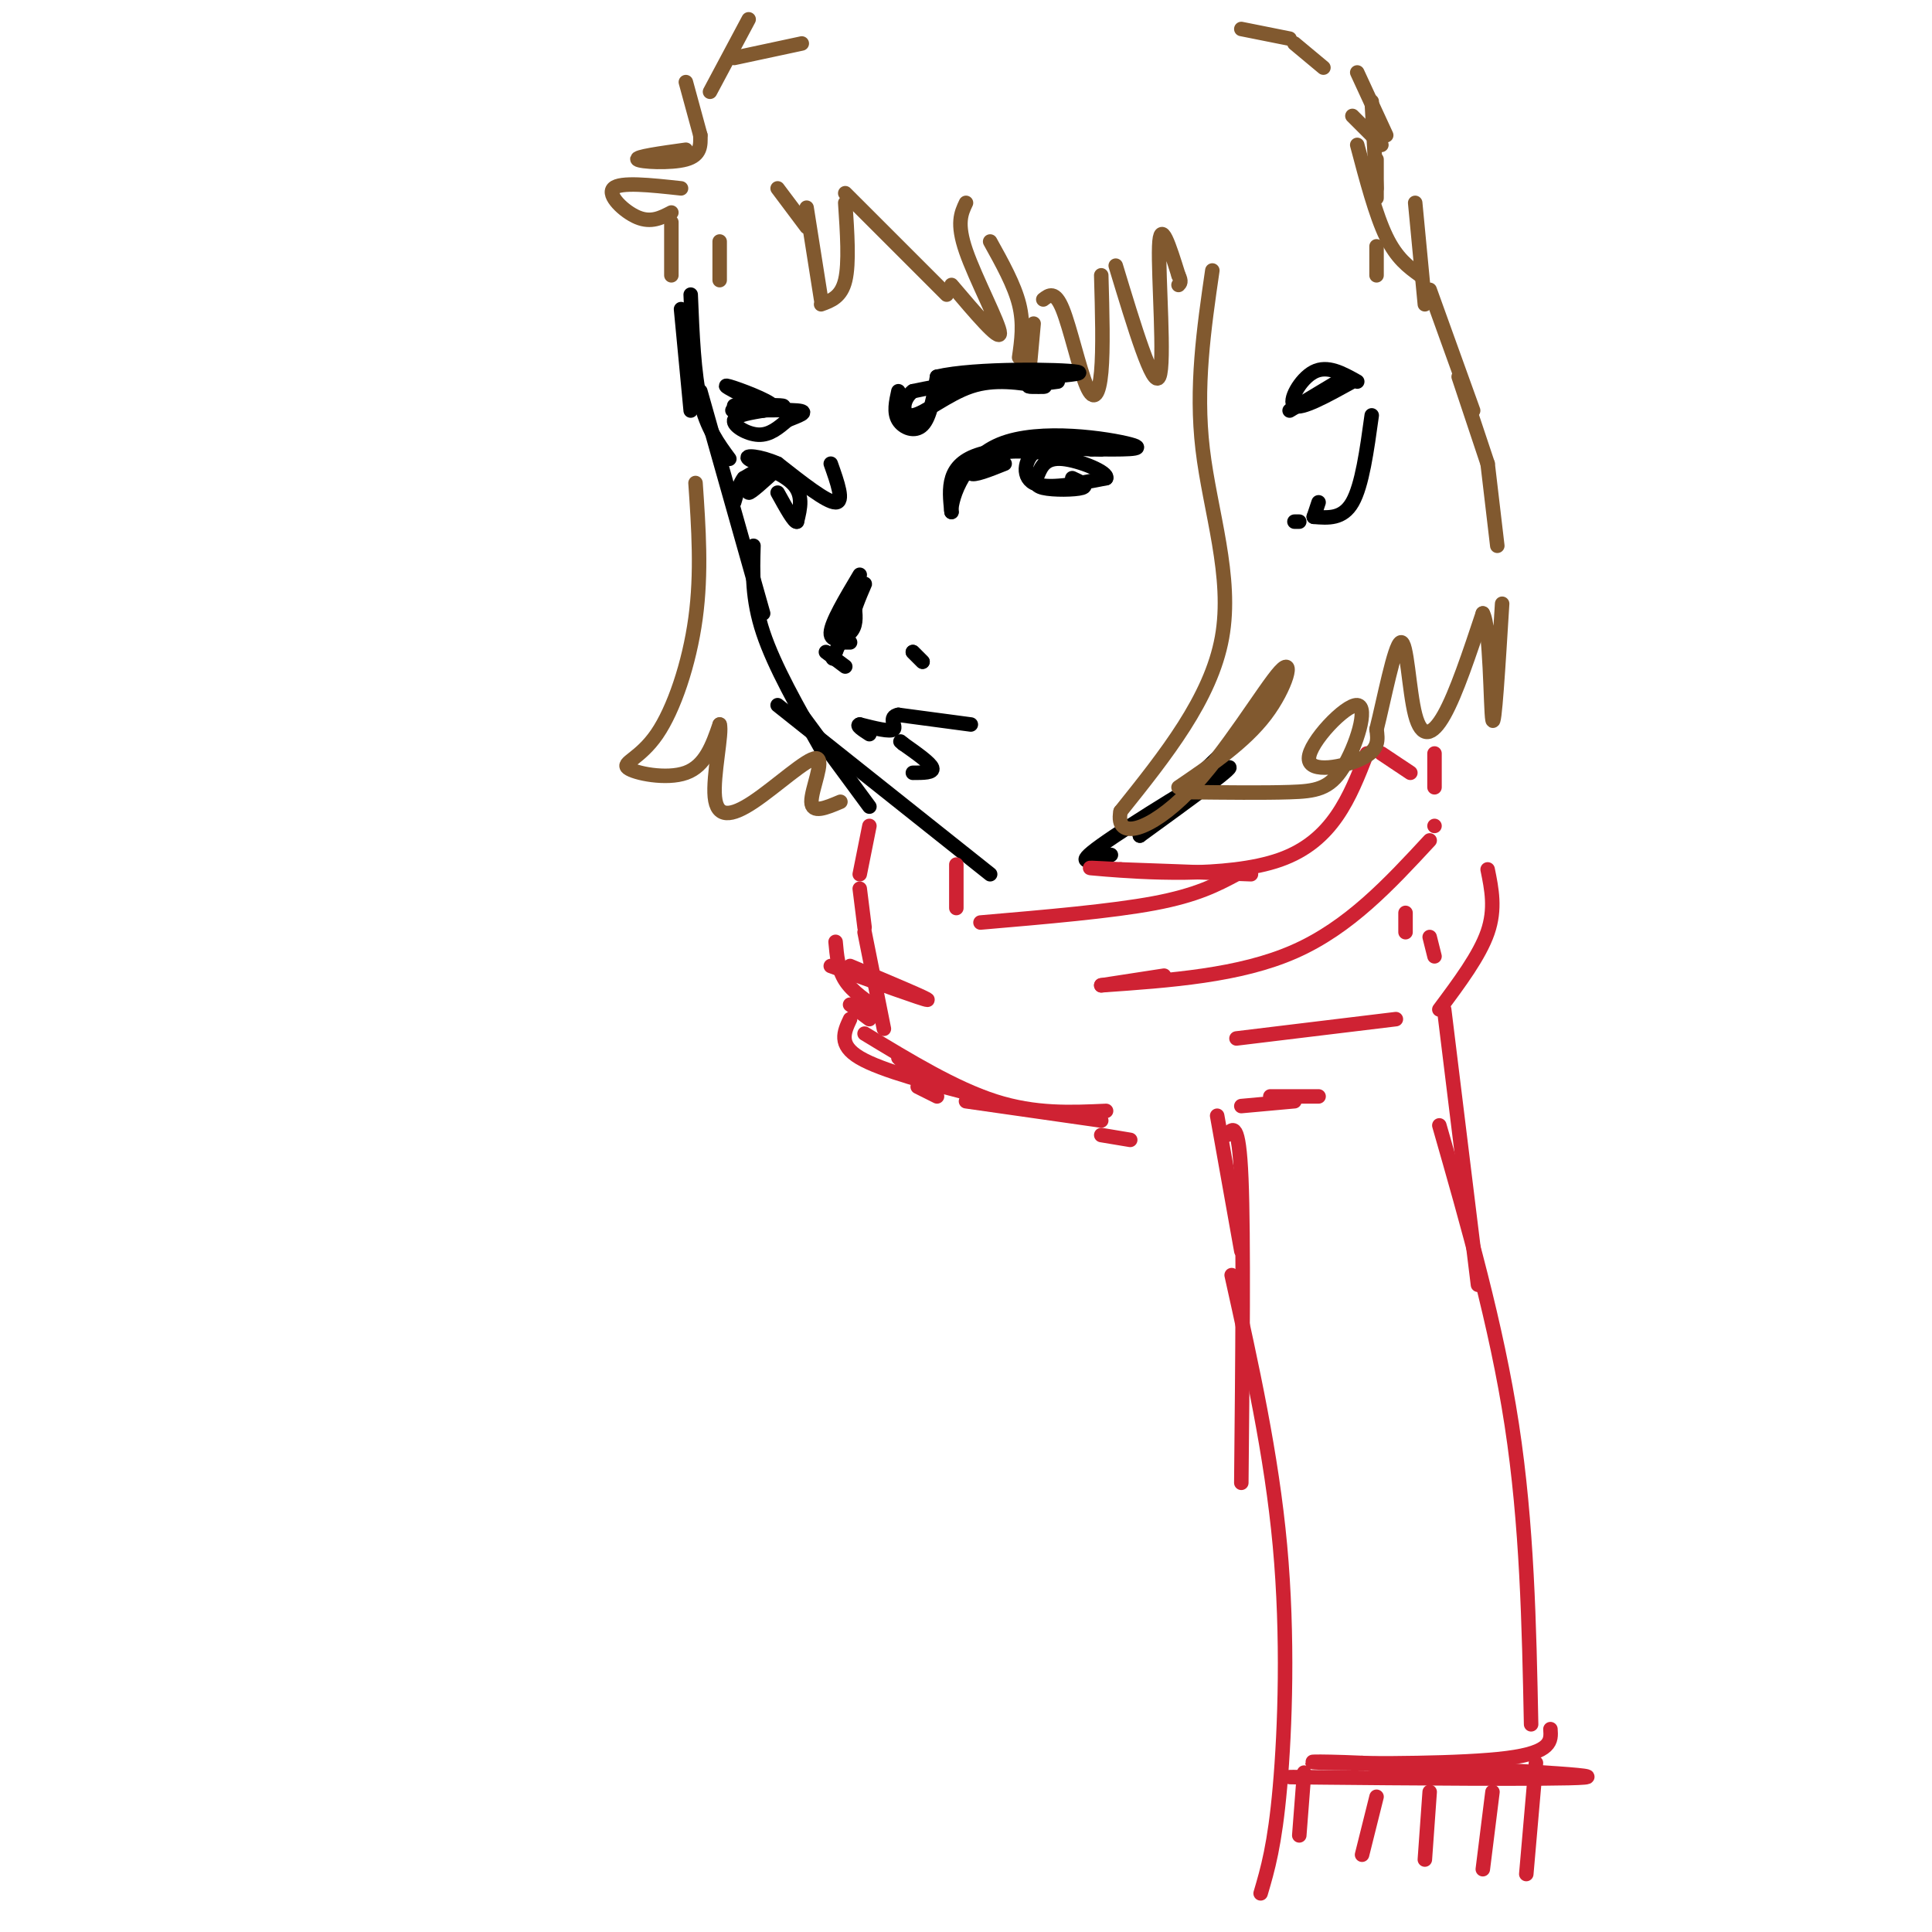 <svg viewBox='0 0 400 400' version='1.1' xmlns='http://www.w3.org/2000/svg' xmlns:xlink='http://www.w3.org/1999/xlink'><g fill='none' stroke='rgb(0,0,0)' stroke-width='3' stroke-linecap='round' stroke-linejoin='round'><path d='M141,64c0.000,0.000 2.000,21.000 2,21'/><path d='M143,61c0.333,8.167 0.667,16.333 2,22c1.333,5.667 3.667,8.833 6,12'/><path d='M145,81c0.000,0.000 13.000,46.000 13,46'/><path d='M156,113c-0.167,5.500 -0.333,11.000 2,18c2.333,7.000 7.167,15.500 12,24'/><path d='M166,148c0.000,0.000 14.000,19.000 14,19'/><path d='M161,146c0.000,0.000 44.000,35.000 44,35'/><path d='M230,177c-4.133,1.244 -8.267,2.489 -2,-2c6.267,-4.489 22.933,-14.711 26,-16c3.067,-1.289 -7.467,6.356 -18,14'/><path d='M236,173c0.000,-0.667 9.000,-9.333 18,-18'/><path d='M273,104c0.000,0.000 -1.000,3.000 -1,3'/><path d='M272,107c3.000,0.250 6.000,0.500 8,-3c2.000,-3.500 3.000,-10.750 4,-18'/><path d='M281,79c-3.089,-1.733 -6.178,-3.467 -9,-2c-2.822,1.467 -5.378,6.133 -4,7c1.378,0.867 6.689,-2.067 12,-5'/><path d='M277,79c0.000,0.000 -10.000,6.000 -10,6'/><path d='M269,108c0.000,0.000 -1.000,0.000 -1,0'/></g>
<g fill='none' stroke='rgb(207,34,51)' stroke-width='3' stroke-linecap='round' stroke-linejoin='round'><path d='M198,179c0.000,0.000 0.000,9.000 0,9'/><path d='M180,171c0.000,0.000 -2.000,10.000 -2,10'/><path d='M178,184c0.000,0.000 1.000,8.000 1,8'/><path d='M179,193c0.000,0.000 4.000,20.000 4,20'/><path d='M186,219c0.000,0.000 2.000,2.000 2,2'/><path d='M190,225c0.000,0.000 4.000,2.000 4,2'/><path d='M297,156c0.000,0.000 0.000,7.000 0,7'/><path d='M297,171c0.000,0.000 0.000,0.000 0,0'/><path d='M296,174c-8.333,9.000 -16.667,18.000 -28,23c-11.333,5.000 -25.667,6.000 -40,7'/><path d='M228,204c0.000,0.000 13.000,-2.000 13,-2'/><path d='M291,189c0.000,0.000 0.000,4.000 0,4'/><path d='M296,194c0.000,0.000 1.000,4.000 1,4'/><path d='M308,180c0.833,4.083 1.667,8.167 0,13c-1.667,4.833 -5.833,10.417 -10,16'/><path d='M289,211c0.000,0.000 -33.000,4.000 -33,4'/><path d='M173,195c0.250,2.833 0.500,5.667 2,8c1.500,2.333 4.250,4.167 7,6'/><path d='M176,208c0.000,0.000 4.000,3.000 4,3'/><path d='M176,211c-1.250,2.667 -2.500,5.333 2,8c4.500,2.667 14.750,5.333 25,8'/><path d='M179,214c9.333,5.667 18.667,11.333 27,14c8.333,2.667 15.667,2.333 23,2'/><path d='M200,228c0.000,0.000 28.000,4.000 28,4'/><path d='M257,229c0.000,0.000 11.000,-1.000 11,-1'/><path d='M263,227c0.000,0.000 10.000,0.000 10,0'/><path d='M252,231c0.000,0.000 5.000,28.000 5,28'/><path d='M254,235c1.250,-1.500 2.500,-3.000 3,9c0.500,12.000 0.250,37.500 0,63'/><path d='M255,264c4.133,18.578 8.267,37.156 10,56c1.733,18.844 1.067,37.956 0,50c-1.067,12.044 -2.533,17.022 -4,22'/><path d='M299,209c0.000,0.000 7.000,57.000 7,57'/><path d='M298,233c5.917,20.667 11.833,41.333 15,62c3.167,20.667 3.583,41.333 4,62'/><path d='M278,368c-8.711,-0.067 -17.422,-0.133 -4,0c13.422,0.133 48.978,0.467 54,0c5.022,-0.467 -20.489,-1.733 -46,-3'/><path d='M282,365c-10.512,-0.476 -13.792,-0.167 -6,0c7.792,0.167 26.655,0.190 36,-1c9.345,-1.190 9.173,-3.595 9,-6'/><path d='M318,365c0.000,0.000 -2.000,23.000 -2,23'/><path d='M309,371c0.000,0.000 -2.000,16.000 -2,16'/><path d='M296,371c0.000,0.000 -1.000,14.000 -1,14'/><path d='M285,372c0.000,0.000 -3.000,12.000 -3,12'/><path d='M270,367c0.000,0.000 -1.000,13.000 -1,13'/><path d='M228,235c0.000,0.000 6.000,1.000 6,1'/><path d='M292,160c0.000,0.000 -6.000,-4.000 -6,-4'/><path d='M283,156c-3.533,9.067 -7.067,18.133 -18,22c-10.933,3.867 -29.267,2.533 -36,2c-6.733,-0.533 -1.867,-0.267 3,0'/><path d='M232,180c5.000,0.167 16.000,0.583 27,1'/><path d='M256,181c-4.083,2.167 -8.167,4.333 -17,6c-8.833,1.667 -22.417,2.833 -36,4'/><path d='M176,200c8.333,3.500 16.667,7.000 16,7c-0.667,0.000 -10.333,-3.500 -20,-7'/></g>
<g fill='none' stroke='rgb(129,89,47)' stroke-width='3' stroke-linecap='round' stroke-linejoin='round'><path d='M251,56c-1.756,12.089 -3.511,24.178 -2,37c1.511,12.822 6.289,26.378 4,39c-2.289,12.622 -11.644,24.311 -21,36'/><path d='M232,168c-1.220,6.274 6.230,3.960 14,-4c7.770,-7.960 15.861,-21.566 19,-25c3.139,-3.434 1.325,3.305 -3,9c-4.325,5.695 -11.163,10.348 -18,15'/><path d='M246,164c7.824,0.085 15.649,0.170 21,0c5.351,-0.170 8.229,-0.595 11,-5c2.771,-4.405 5.433,-12.789 3,-13c-2.433,-0.211 -9.963,7.751 -10,11c-0.037,3.249 7.418,1.785 11,0c3.582,-1.785 3.291,-3.893 3,-6'/><path d='M285,151c1.485,-5.847 3.697,-17.464 5,-18c1.303,-0.536 1.697,10.010 3,15c1.303,4.990 3.515,4.426 6,0c2.485,-4.426 5.242,-12.713 8,-21'/><path d='M307,127c1.600,2.689 1.600,19.911 2,22c0.400,2.089 1.200,-10.956 2,-24'/><path d='M144,100c0.640,9.305 1.279,18.609 0,28c-1.279,9.391 -4.477,18.868 -8,24c-3.523,5.132 -7.372,5.920 -6,7c1.372,1.080 7.963,2.451 12,1c4.037,-1.451 5.518,-5.726 7,-10'/><path d='M149,150c0.591,1.605 -1.430,10.618 -1,15c0.430,4.382 3.311,4.133 8,1c4.689,-3.133 11.185,-9.151 13,-9c1.815,0.151 -1.053,6.472 -1,9c0.053,2.528 3.026,1.264 6,0'/><path d='M149,58c0.000,0.000 0.000,-8.000 0,-8'/><path d='M161,39c0.000,0.000 6.000,8.000 6,8'/><path d='M167,43c0.000,0.000 3.000,19.000 3,19'/><path d='M170,63c2.083,-0.750 4.167,-1.500 5,-5c0.833,-3.500 0.417,-9.750 0,-16'/><path d='M175,40c0.000,0.000 21.000,21.000 21,21'/><path d='M197,59c5.000,5.889 10.000,11.778 10,10c0.000,-1.778 -5.000,-11.222 -7,-17c-2.000,-5.778 -1.000,-7.889 0,-10'/><path d='M205,50c2.500,4.500 5.000,9.000 6,13c1.000,4.000 0.500,7.500 0,11'/><path d='M213,78c0.000,0.000 1.000,-11.000 1,-11'/><path d='M216,62c1.214,-0.935 2.429,-1.869 4,2c1.571,3.869 3.500,12.542 5,16c1.500,3.458 2.571,1.702 3,-3c0.429,-4.702 0.214,-12.351 0,-20'/><path d='M231,55c3.889,12.844 7.778,25.689 9,23c1.222,-2.689 -0.222,-20.911 0,-27c0.222,-6.089 2.111,-0.044 4,6'/><path d='M244,57c0.667,1.333 0.333,1.667 0,2'/><path d='M280,24c0.000,0.000 6.000,6.000 6,6'/><path d='M286,28c0.000,0.000 -1.000,2.000 -1,2'/><path d='M285,33c0.000,0.000 0.000,8.000 0,8'/><path d='M284,21c0.000,0.000 1.000,18.000 1,18'/><path d='M285,51c0.000,0.000 0.000,6.000 0,6'/><path d='M281,30c1.917,7.250 3.833,14.500 6,19c2.167,4.500 4.583,6.250 7,8'/><path d='M293,42c0.000,0.000 2.000,21.000 2,21'/><path d='M296,60c0.000,0.000 9.000,25.000 9,25'/><path d='M302,78c0.000,0.000 6.000,18.000 6,18'/><path d='M308,96c0.000,0.000 2.000,17.000 2,17'/><path d='M287,28c0.000,0.000 -6.000,-13.000 -6,-13'/><path d='M274,14c0.000,0.000 -6.000,-5.000 -6,-5'/><path d='M267,8c0.000,0.000 -10.000,-2.000 -10,-2'/><path d='M139,57c0.000,0.000 0.000,-11.000 0,-11'/><path d='M139,44c-2.089,1.089 -4.178,2.178 -7,1c-2.822,-1.178 -6.378,-4.622 -5,-6c1.378,-1.378 7.689,-0.689 14,0'/><path d='M142,31c-5.267,0.733 -10.533,1.467 -10,2c0.533,0.533 6.867,0.867 10,0c3.133,-0.867 3.067,-2.933 3,-5'/><path d='M145,28c0.000,0.000 -3.000,-11.000 -3,-11'/><path d='M147,19c0.000,0.000 8.000,-15.000 8,-15'/><path d='M152,12c0.000,0.000 14.000,-3.000 14,-3'/></g>
<g fill='none' stroke='rgb(0,0,0)' stroke-width='3' stroke-linecap='round' stroke-linejoin='round'><path d='M208,96c-3.222,1.289 -6.444,2.578 -7,2c-0.556,-0.578 1.556,-3.022 5,-4c3.444,-0.978 8.222,-0.489 13,0'/><path d='M219,94c3.262,0.060 4.917,0.208 3,0c-1.917,-0.208 -7.405,-0.774 -7,-1c0.405,-0.226 6.702,-0.113 13,0'/><path d='M228,93c-3.267,-0.311 -17.933,-1.089 -25,1c-7.067,2.089 -6.533,7.044 -6,12'/><path d='M197,106c-0.369,-1.298 1.708,-10.542 10,-14c8.292,-3.458 22.798,-1.131 27,0c4.202,1.131 -1.899,1.065 -8,1'/><path d='M226,93c-3.488,-0.274 -8.208,-1.458 -11,0c-2.792,1.458 -3.655,5.560 -1,7c2.655,1.440 8.827,0.220 15,-1'/><path d='M229,99c0.566,-1.196 -5.520,-3.685 -9,-4c-3.480,-0.315 -4.356,1.544 -5,3c-0.644,1.456 -1.058,2.507 1,3c2.058,0.493 6.588,0.426 8,0c1.412,-0.426 -0.294,-1.213 -2,-2'/><path d='M172,96c1.417,4.000 2.833,8.000 1,8c-1.833,0.000 -6.917,-4.000 -12,-8'/><path d='M161,96c-3.738,-1.667 -7.083,-1.833 -6,-1c1.083,0.833 6.595,2.667 9,5c2.405,2.333 1.702,5.167 1,8'/><path d='M165,108c-0.500,0.333 -2.250,-2.833 -4,-6'/><path d='M161,97c-2.822,2.578 -5.644,5.156 -6,5c-0.356,-0.156 1.756,-3.044 2,-4c0.244,-0.956 -1.378,0.022 -3,1'/><path d='M154,99c-0.833,1.000 -1.417,3.000 -2,5'/><path d='M186,81c-0.489,2.200 -0.978,4.400 0,6c0.978,1.600 3.422,2.600 5,1c1.578,-1.600 2.289,-5.800 3,-10'/><path d='M194,78c7.889,-1.867 26.111,-1.533 29,-1c2.889,0.533 -9.556,1.267 -22,2'/><path d='M201,79c-5.667,0.667 -8.833,1.333 -12,2'/><path d='M189,81c-2.393,1.798 -2.375,5.292 0,5c2.375,-0.292 7.107,-4.369 12,-6c4.893,-1.631 9.946,-0.815 15,0'/><path d='M216,80c1.400,0.044 -2.600,0.156 -3,0c-0.400,-0.156 2.800,-0.578 6,-1'/><path d='M152,84c4.500,-0.083 9.000,-0.167 10,0c1.000,0.167 -1.500,0.583 -4,1'/><path d='M158,85c-2.202,0.393 -5.708,0.875 -6,2c-0.292,1.125 2.631,2.893 5,3c2.369,0.107 4.185,-1.446 6,-3'/><path d='M163,87c2.250,-0.929 4.875,-1.750 2,-2c-2.875,-0.250 -11.250,0.071 -13,0c-1.750,-0.071 3.125,-0.536 8,-1'/><path d='M160,84c-0.889,-1.133 -7.111,-3.467 -9,-4c-1.889,-0.533 0.556,0.733 3,2'/><path d='M178,119c-2.956,4.956 -5.911,9.911 -6,12c-0.089,2.089 2.689,1.311 4,0c1.311,-1.311 1.156,-3.156 1,-5'/><path d='M177,126c0.867,-2.511 2.533,-6.289 2,-5c-0.533,1.289 -3.267,7.644 -6,14'/><path d='M173,135c-1.000,2.333 -0.500,1.167 0,0'/><path d='M189,135c0.000,0.000 2.000,2.000 2,2'/><path d='M191,137c0.000,0.000 -1.000,-1.000 -2,-2'/><path d='M174,133c0.000,0.000 2.000,0.000 2,0'/><path d='M201,150c0.000,0.000 -15.000,-2.000 -15,-2'/><path d='M186,148c-2.244,0.400 -0.356,2.400 -1,3c-0.644,0.600 -3.822,-0.200 -7,-1'/><path d='M178,150c-0.833,0.167 0.583,1.083 2,2'/><path d='M189,160c2.167,0.000 4.333,0.000 4,-1c-0.333,-1.000 -3.167,-3.000 -6,-5'/><path d='M187,154c-1.000,-0.833 -0.500,-0.417 0,0'/><path d='M171,135c0.000,0.000 4.000,3.000 4,3'/></g>
</svg>